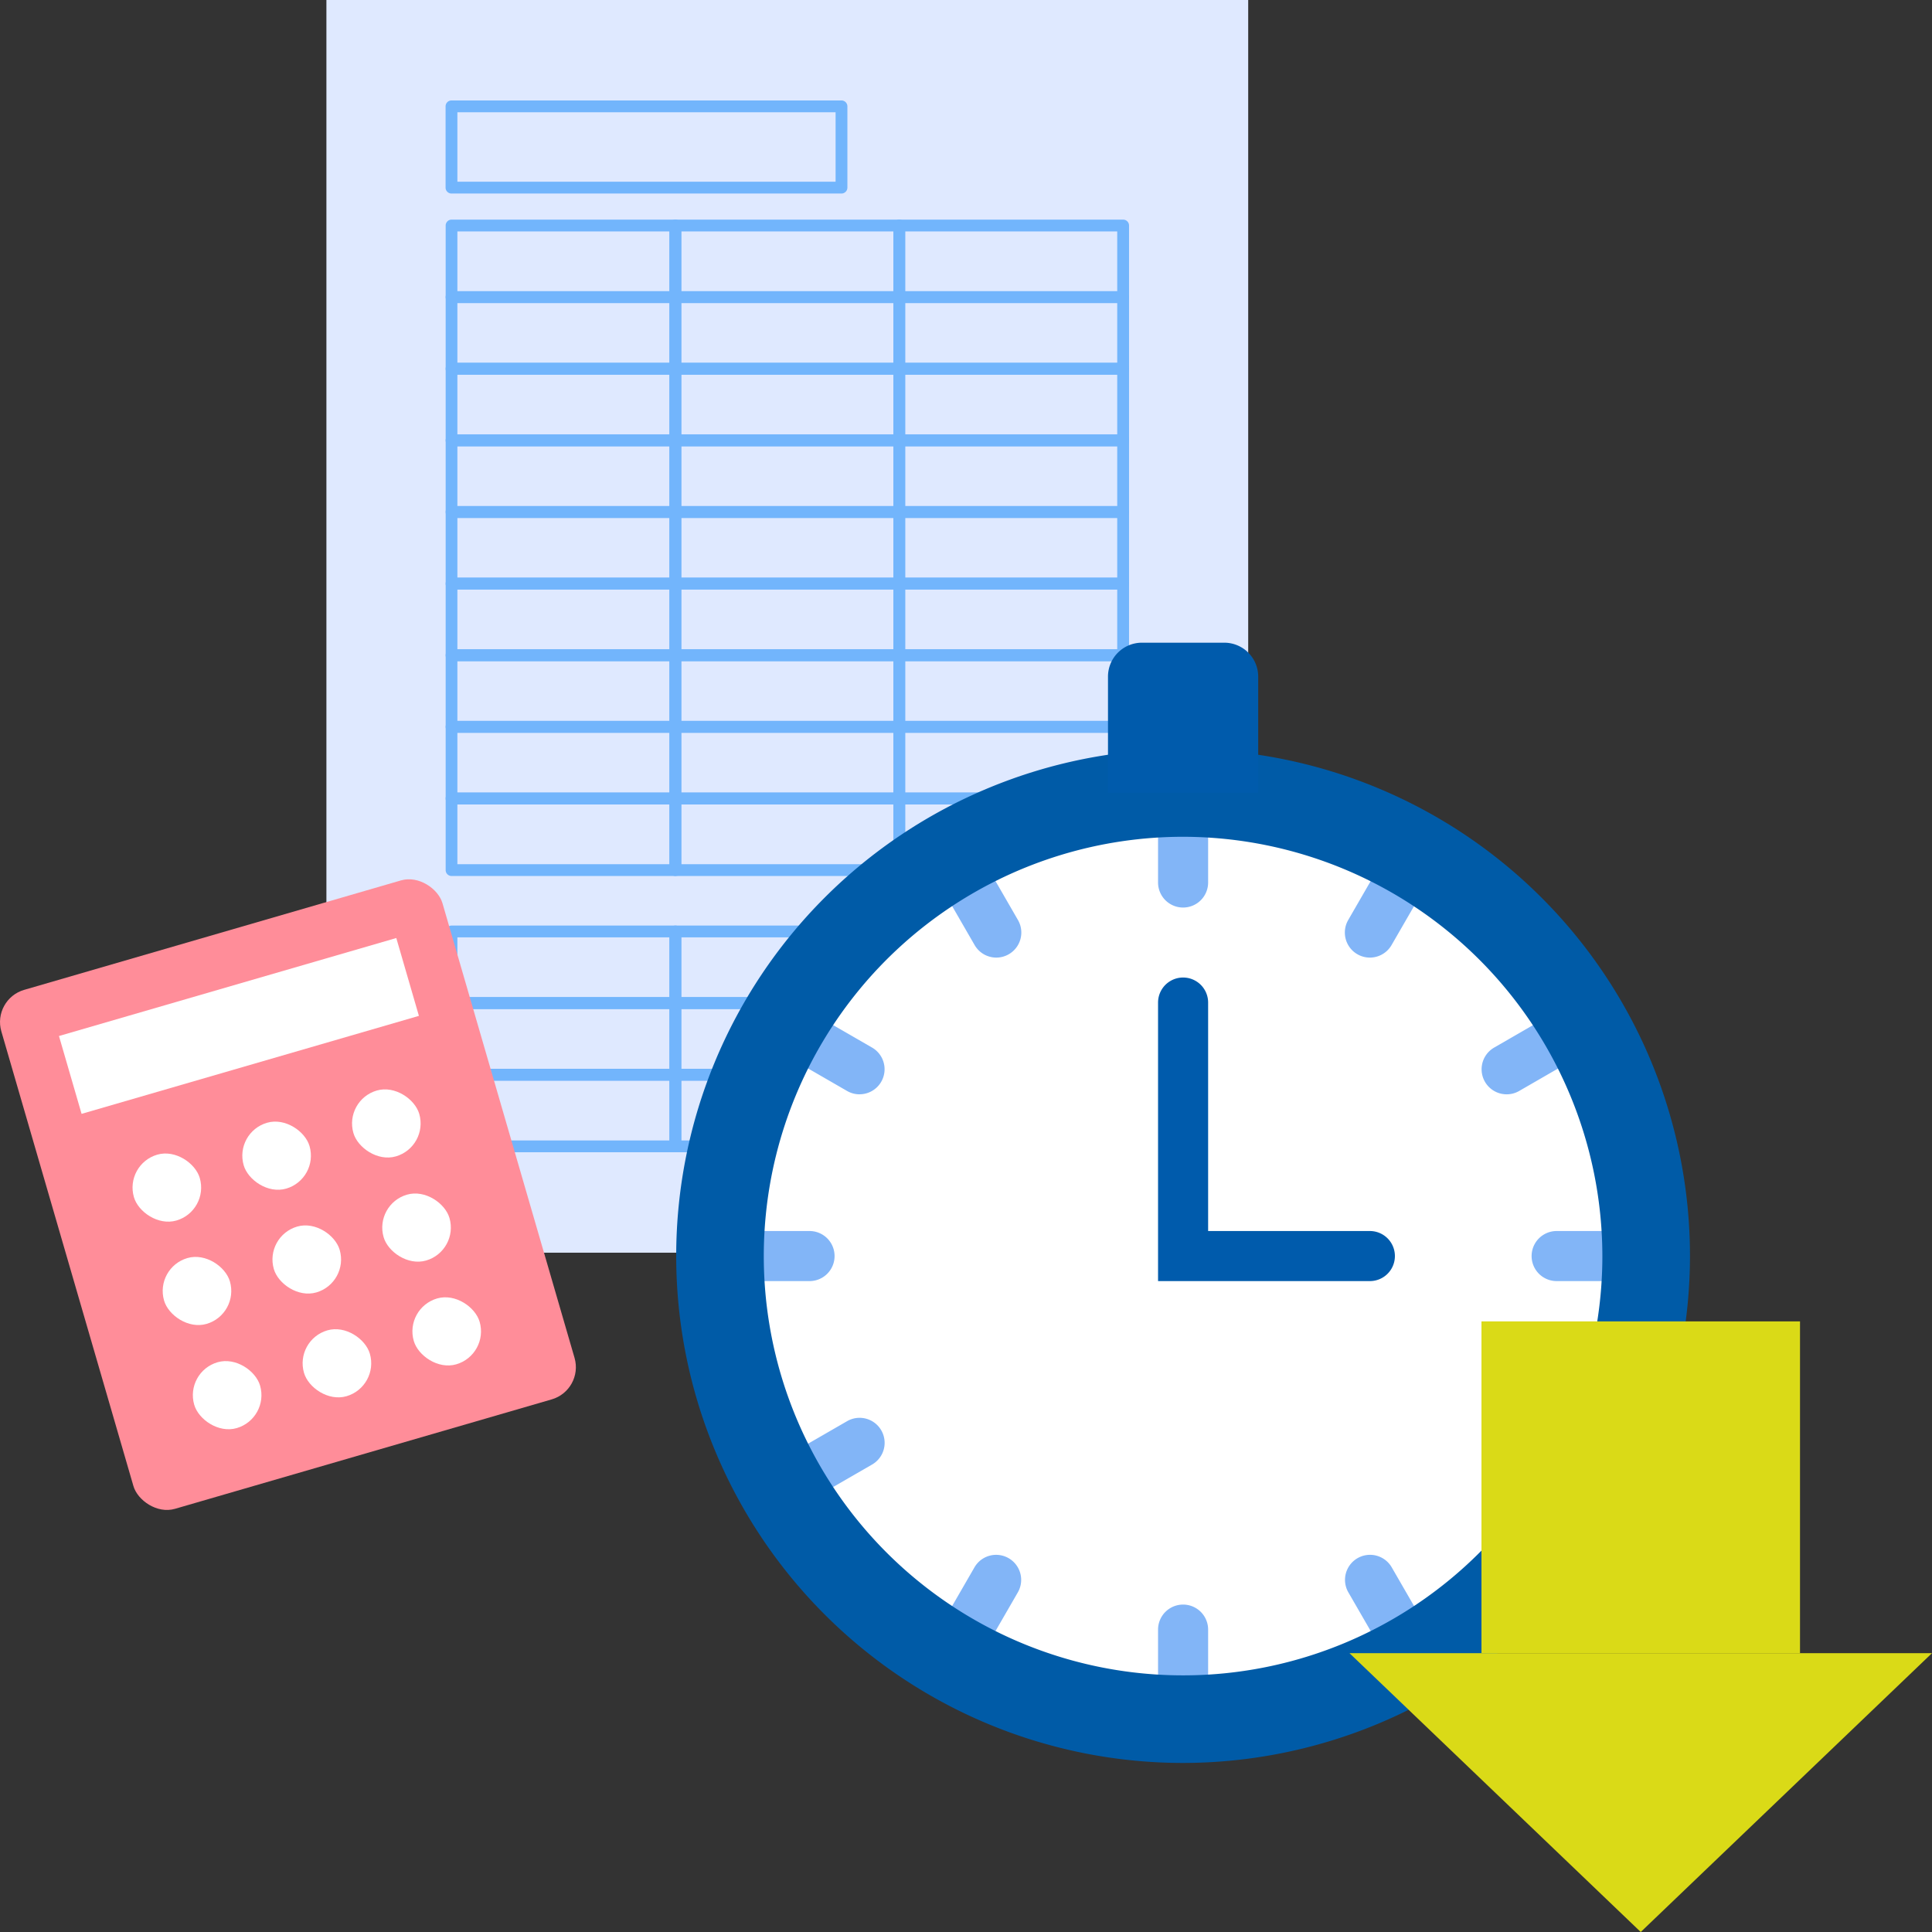<svg xmlns="http://www.w3.org/2000/svg" width="120" height="120" viewBox="0 0 120 120"><rect x="0" y="0" width="120" height="120" fill="#333333" stroke="none"/><defs><style>.cls-1{fill:#dfe9ff;}.cls-2{fill:#72b5fc;}.cls-3{fill:#ff8d99;}.cls-4{fill:#fff;}.cls-5{fill:#82b5f7;}.cls-6{fill:#80b3f5;}.cls-7{fill:#005ba7;}.cls-8{fill:#005bac;}.cls-9{fill:#dada17;}</style></defs><g id="レイヤー_2" data-name="レイヤー 2"><g id="ol"><rect class="cls-1" x="20.274" width="57.254" height="77.807"/><path class="cls-2" d="M52.266,12.02H28.043a.367.367,0,0,1-.367-.367V6.606a.367.367,0,0,1,.367-.367H52.266a.368.368,0,0,1,.367.367v5.047A.368.368,0,0,1,52.266,12.02Zm-23.857-.734H51.9V6.973H28.409Z"/><path class="cls-2" d="M41.948,18.822h-13.9a.366.366,0,0,1-.367-.366V14.008a.367.367,0,0,1,.367-.367H41.948a.367.367,0,0,1,.367.367v4.448A.366.366,0,0,1,41.948,18.822Zm-13.539-.733H41.581V14.375H28.409Z"/><path class="cls-2" d="M55.855,18.822H41.948a.367.367,0,0,1-.367-.366V14.008a.368.368,0,0,1,.367-.367H55.855a.367.367,0,0,1,.366.367v4.448A.366.366,0,0,1,55.855,18.822Zm-13.54-.733H55.488V14.375H42.315Z"/><path class="cls-2" d="M69.76,18.822H55.855a.366.366,0,0,1-.367-.366V14.008a.367.367,0,0,1,.367-.367H69.76a.367.367,0,0,1,.367.367v4.448A.366.366,0,0,1,69.76,18.822Zm-13.539-.733H69.393V14.375H56.221Z"/><path class="cls-2" d="M41.948,23.271h-13.9a.367.367,0,0,1-.367-.367V18.456a.367.367,0,0,1,.367-.367H41.948a.367.367,0,0,1,.367.367V22.9A.367.367,0,0,1,41.948,23.271Zm-13.539-.734H41.581V18.822H28.409Z"/><path class="cls-2" d="M55.855,23.271H41.948a.367.367,0,0,1-.367-.367V18.456a.367.367,0,0,1,.367-.367H55.855a.366.366,0,0,1,.366.367V22.9A.366.366,0,0,1,55.855,23.271Zm-13.54-.734H55.488V18.822H42.315Z"/><path class="cls-2" d="M69.76,23.271H55.855a.367.367,0,0,1-.367-.367V18.456a.367.367,0,0,1,.367-.367H69.76a.367.367,0,0,1,.367.367V22.9A.367.367,0,0,1,69.76,23.271Zm-13.539-.734H69.393V18.822H56.221Z"/><path class="cls-2" d="M41.948,27.719h-13.9a.366.366,0,0,1-.367-.366V22.9a.367.367,0,0,1,.367-.367H41.948a.367.367,0,0,1,.367.367v4.449A.366.366,0,0,1,41.948,27.719Zm-13.539-.733H41.581V23.271H28.409Z"/><path class="cls-2" d="M55.855,27.719H41.948a.367.367,0,0,1-.367-.366V22.9a.368.368,0,0,1,.367-.367H55.855a.367.367,0,0,1,.366.367v4.449A.366.366,0,0,1,55.855,27.719Zm-13.54-.733H55.488V23.271H42.315Z"/><path class="cls-2" d="M69.76,27.719H55.855a.366.366,0,0,1-.367-.366V22.9a.367.367,0,0,1,.367-.367H69.76a.367.367,0,0,1,.367.367v4.449A.366.366,0,0,1,69.76,27.719Zm-13.539-.733H69.393V23.271H56.221Z"/><path class="cls-2" d="M41.948,32.168h-13.9a.367.367,0,0,1-.367-.367V27.353a.367.367,0,0,1,.367-.367H41.948a.367.367,0,0,1,.367.367V31.8A.367.367,0,0,1,41.948,32.168Zm-13.539-.734H41.581V27.719H28.409Z"/><path class="cls-2" d="M55.855,32.168H41.948a.367.367,0,0,1-.367-.367V27.353a.367.367,0,0,1,.367-.367H55.855a.366.366,0,0,1,.366.367V31.8A.366.366,0,0,1,55.855,32.168Zm-13.54-.734H55.488V27.719H42.315Z"/><path class="cls-2" d="M69.76,32.168H55.855a.367.367,0,0,1-.367-.367V27.353a.367.367,0,0,1,.367-.367H69.76a.367.367,0,0,1,.367.367V31.8A.367.367,0,0,1,69.76,32.168Zm-13.539-.734H69.393V27.719H56.221Z"/><path class="cls-2" d="M41.948,36.616h-13.9a.366.366,0,0,1-.367-.366V31.8a.367.367,0,0,1,.367-.367H41.948a.367.367,0,0,1,.367.367V36.25A.366.366,0,0,1,41.948,36.616Zm-13.539-.733H41.581V32.168H28.409Z"/><path class="cls-2" d="M55.855,36.616H41.948a.367.367,0,0,1-.367-.366V31.8a.368.368,0,0,1,.367-.367H55.855a.367.367,0,0,1,.366.367V36.25A.366.366,0,0,1,55.855,36.616Zm-13.54-.733H55.488V32.168H42.315Z"/><path class="cls-2" d="M69.76,36.616H55.855a.366.366,0,0,1-.367-.366V31.8a.367.367,0,0,1,.367-.367H69.76a.367.367,0,0,1,.367.367V36.25A.366.366,0,0,1,69.76,36.616Zm-13.539-.733H69.393V32.168H56.221Z"/><path class="cls-2" d="M41.948,41.064h-13.9a.367.367,0,0,1-.367-.367V36.25a.367.367,0,0,1,.367-.367H41.948a.367.367,0,0,1,.367.367V40.7A.367.367,0,0,1,41.948,41.064Zm-13.539-.733H41.581V36.616H28.409Z"/><path class="cls-2" d="M55.855,41.064H41.948a.367.367,0,0,1-.367-.367V36.25a.367.367,0,0,1,.367-.367H55.855a.366.366,0,0,1,.366.367V40.7A.366.366,0,0,1,55.855,41.064Zm-13.54-.733H55.488V36.616H42.315Z"/><path class="cls-2" d="M69.76,41.064H55.855a.367.367,0,0,1-.367-.367V36.25a.367.367,0,0,1,.367-.367H69.76a.367.367,0,0,1,.367.367V40.7A.367.367,0,0,1,69.76,41.064Zm-13.539-.733H69.393V36.616H56.221Z"/><path class="cls-2" d="M41.948,45.513h-13.9a.367.367,0,0,1-.367-.367V40.7a.366.366,0,0,1,.367-.366H41.948a.366.366,0,0,1,.367.366v4.449A.367.367,0,0,1,41.948,45.513Zm-13.539-.734H41.581V41.064H28.409Z"/><path class="cls-2" d="M55.855,45.513H41.948a.368.368,0,0,1-.367-.367V40.7a.367.367,0,0,1,.367-.366H55.855a.366.366,0,0,1,.366.366v4.449A.367.367,0,0,1,55.855,45.513Zm-13.54-.734H55.488V41.064H42.315Z"/><path class="cls-2" d="M69.76,45.513H55.855a.367.367,0,0,1-.367-.367V40.7a.366.366,0,0,1,.367-.366H69.76a.366.366,0,0,1,.367.366v4.449A.367.367,0,0,1,69.76,45.513Zm-13.539-.734H69.393V41.064H56.221Z"/><path class="cls-2" d="M41.948,49.961h-13.9a.367.367,0,0,1-.367-.367V45.146a.367.367,0,0,1,.367-.367H41.948a.367.367,0,0,1,.367.367v4.448A.367.367,0,0,1,41.948,49.961Zm-13.539-.733H41.581V45.513H28.409Z"/><path class="cls-2" d="M55.855,49.961H41.948a.367.367,0,0,1-.367-.367V45.146a.368.368,0,0,1,.367-.367H55.855a.367.367,0,0,1,.366.367v4.448A.366.366,0,0,1,55.855,49.961Zm-13.54-.733H55.488V45.513H42.315Z"/><path class="cls-2" d="M69.76,49.961H55.855a.367.367,0,0,1-.367-.367V45.146a.367.367,0,0,1,.367-.367H69.76a.367.367,0,0,1,.367.367v4.448A.367.367,0,0,1,69.76,49.961Zm-13.539-.733H69.393V45.513H56.221Z"/><path class="cls-2" d="M41.948,54.41h-13.9a.367.367,0,0,1-.367-.367V49.594a.366.366,0,0,1,.367-.366H41.948a.366.366,0,0,1,.367.366v4.449A.367.367,0,0,1,41.948,54.41Zm-13.539-.734H41.581V49.961H28.409Z"/><path class="cls-2" d="M55.855,54.41H41.948a.368.368,0,0,1-.367-.367V49.594a.367.367,0,0,1,.367-.366H55.855a.366.366,0,0,1,.366.366v4.449A.367.367,0,0,1,55.855,54.41Zm-13.54-.734H55.488V49.961H42.315Z"/><path class="cls-2" d="M69.76,54.41H55.855a.367.367,0,0,1-.367-.367V49.594a.366.366,0,0,1,.367-.366H69.76a.366.366,0,0,1,.367.366v4.449A.367.367,0,0,1,69.76,54.41Zm-13.539-.734H69.393V49.961H56.221Z"/><path class="cls-2" d="M41.948,62.671h-13.9a.367.367,0,0,1-.367-.367V57.855a.366.366,0,0,1,.367-.366H41.948a.366.366,0,0,1,.367.366V62.3A.367.367,0,0,1,41.948,62.671Zm-13.539-.734H41.581V58.222H28.409Z"/><path class="cls-2" d="M55.855,62.671H41.948a.368.368,0,0,1-.367-.367V57.855a.367.367,0,0,1,.367-.366H55.855a.366.366,0,0,1,.366.366V62.3A.367.367,0,0,1,55.855,62.671Zm-13.54-.734H55.488V58.222H42.315Z"/><path class="cls-2" d="M69.76,62.671H55.855a.367.367,0,0,1-.367-.367V57.855a.366.366,0,0,1,.367-.366H69.76a.366.366,0,0,1,.367.366V62.3A.367.367,0,0,1,69.76,62.671Zm-13.539-.734H69.393V58.222H56.221Z"/><path class="cls-2" d="M41.948,67.119h-13.9a.367.367,0,0,1-.367-.367V62.3a.367.367,0,0,1,.367-.367H41.948a.367.367,0,0,1,.367.367v4.448A.367.367,0,0,1,41.948,67.119Zm-13.539-.733H41.581V62.671H28.409Z"/><path class="cls-2" d="M55.855,67.119H41.948a.367.367,0,0,1-.367-.367V62.3a.368.368,0,0,1,.367-.367H55.855a.367.367,0,0,1,.366.367v4.448A.366.366,0,0,1,55.855,67.119Zm-13.54-.733H55.488V62.671H42.315Z"/><path class="cls-2" d="M69.76,67.119H55.855a.367.367,0,0,1-.367-.367V62.3a.367.367,0,0,1,.367-.367H69.76a.367.367,0,0,1,.367.367v4.448A.367.367,0,0,1,69.76,67.119Zm-13.539-.733H69.393V62.671H56.221Z"/><path class="cls-2" d="M41.948,71.568h-13.9a.367.367,0,0,1-.367-.367V66.752a.366.366,0,0,1,.367-.366H41.948a.366.366,0,0,1,.367.366V71.2A.367.367,0,0,1,41.948,71.568Zm-13.539-.734H41.581V67.119H28.409Z"/><path class="cls-2" d="M55.855,71.568H41.948a.368.368,0,0,1-.367-.367V66.752a.367.367,0,0,1,.367-.366H55.855a.366.366,0,0,1,.366.366V71.2A.367.367,0,0,1,55.855,71.568Zm-13.54-.734H55.488V67.119H42.315Z"/><path class="cls-2" d="M69.76,71.568H55.855a.367.367,0,0,1-.367-.367V66.752a.366.366,0,0,1,.367-.366H69.76a.366.366,0,0,1,.367.366V71.2A.367.367,0,0,1,69.76,71.568Zm-13.539-.734H69.393V67.119H56.221Z"/><rect class="cls-3" x="3.618" y="57.417" width="28.532" height="33.567" rx="2.081" transform="translate(-19.988 7.934) rotate(-16.198)"/><rect class="cls-4" x="3.932" y="61.206" width="21.818" height="5.035" transform="translate(-17.187 6.669) rotate(-16.198)"/><rect class="cls-4" x="8.233" y="71.633" width="4.26" height="4.26" rx="2.13" transform="translate(-20.165 5.819) rotate(-16.198)"/><rect class="cls-4" x="15.051" y="69.652" width="4.26" height="4.26" rx="2.13" transform="translate(-19.342 7.642) rotate(-16.198)"/><rect class="cls-4" x="21.87" y="67.672" width="4.26" height="4.26" rx="2.13" transform="matrix(0.96, -0.279, 0.279, 0.96, -18.519, 9.466)"/><rect class="cls-4" x="10.105" y="78.08" width="4.26" height="4.26" rx="2.13" transform="matrix(0.96, -0.279, 0.279, 0.96, -21.889, 6.597)"/><rect class="cls-4" x="16.924" y="76.099" width="4.26" height="4.26" rx="2.13" transform="translate(-21.066 8.421) rotate(-16.198)"/><rect class="cls-4" x="23.743" y="74.118" width="4.26" height="4.26" rx="2.13" transform="translate(-20.243 10.244) rotate(-16.198)"/><rect class="cls-4" x="11.978" y="84.527" width="4.26" height="4.26" rx="2.13" transform="translate(-23.613 7.375) rotate(-16.198)"/><rect class="cls-4" x="18.797" y="82.546" width="4.26" height="4.26" rx="2.13" transform="translate(-22.79 9.199) rotate(-16.198)"/><rect class="cls-4" x="25.616" y="80.565" width="4.26" height="4.26" rx="2.13" transform="translate(-21.967 11.022) rotate(-16.198)"/><circle class="cls-4" cx="73.484" cy="78.016" r="28.763"/><g id="_リピートラジアル_" data-name="&lt;リピートラジアル&gt;"><path class="cls-5" d="M73.484,109.231a1.555,1.555,0,0,1-1.555-1.555v-6.458a1.555,1.555,0,0,1,3.11,0v6.458A1.555,1.555,0,0,1,73.484,109.231Z"/></g><g id="_リピートラジアル_2" data-name="&lt;リピートラジアル&gt;"><path class="cls-5" d="M58.653,105.258a1.556,1.556,0,0,1-1.346-2.332l3.229-5.593a1.555,1.555,0,0,1,2.693,1.555L60,104.48A1.555,1.555,0,0,1,58.653,105.258Z"/></g><g id="_リピートラジアル_3" data-name="&lt;リピートラジアル&gt;"><path class="cls-5" d="M47.8,94.4a1.555,1.555,0,0,1-.779-2.9l5.593-3.228a1.554,1.554,0,1,1,1.555,2.692l-5.593,3.229A1.551,1.551,0,0,1,47.8,94.4Z"/></g><g id="_リピートラジアル_4" data-name="&lt;リピートラジアル&gt;"><path class="cls-5" d="M50.282,79.571H43.824a1.555,1.555,0,0,1,0-3.11h6.458a1.555,1.555,0,0,1,0,3.11Z"/></g><g id="_リピートラジアル_5" data-name="&lt;リピートラジアル&gt;"><path class="cls-5" d="M53.389,67.97a1.551,1.551,0,0,1-.776-.208l-5.592-3.229a1.555,1.555,0,0,1,1.554-2.694l5.593,3.229a1.555,1.555,0,0,1-.779,2.9Z"/></g><g id="_リピートラジアル_6" data-name="&lt;リピートラジアル&gt;"><path class="cls-5" d="M61.884,59.478a1.555,1.555,0,0,1-1.348-.778l-3.229-5.593A1.555,1.555,0,0,1,60,51.553l3.228,5.592a1.556,1.556,0,0,1-1.345,2.333Z"/></g><g id="_リピートラジアル_7" data-name="&lt;リピートラジアル&gt;"><path class="cls-5" d="M73.484,56.369a1.555,1.555,0,0,1-1.555-1.555V48.356a1.555,1.555,0,0,1,3.11,0v6.458A1.555,1.555,0,0,1,73.484,56.369Z"/></g><g id="_リピートラジアル_8" data-name="&lt;リピートラジアル&gt;"><path class="cls-5" d="M85.084,59.478a1.556,1.556,0,0,1-1.345-2.333l3.228-5.592a1.555,1.555,0,0,1,2.694,1.554L86.432,58.7A1.555,1.555,0,0,1,85.084,59.478Z"/></g><g id="_リピートラジアル_9" data-name="&lt;リピートラジアル&gt;"><path class="cls-5" d="M93.579,67.97a1.555,1.555,0,0,1-.779-2.9l5.593-3.228a1.555,1.555,0,1,1,1.554,2.693l-5.592,3.229A1.551,1.551,0,0,1,93.579,67.97Z"/></g><g id="_リピートラジアル_10" data-name="&lt;リピートラジアル&gt;"><path class="cls-5" d="M103.144,79.571H96.686a1.555,1.555,0,0,1,0-3.11h6.458a1.555,1.555,0,0,1,0,3.11Z"/></g><g id="_リピートラジアル_11" data-name="&lt;リピートラジアル&gt;"><path class="cls-6" d="M99.17,94.4a1.548,1.548,0,0,1-.776-.208L92.8,90.964a1.554,1.554,0,1,1,1.555-2.692L99.948,91.5a1.555,1.555,0,0,1-.778,2.9Z"/></g><g id="_リピートラジアル_12" data-name="&lt;リピートラジアル&gt;"><path class="cls-5" d="M88.316,105.257a1.555,1.555,0,0,1-1.348-.778l-3.229-5.592a1.555,1.555,0,0,1,2.693-1.555l3.229,5.593a1.555,1.555,0,0,1-1.345,2.332Z"/></g><path class="cls-7" d="M73.484,109.5a31.484,31.484,0,1,1,31.484-31.484A31.519,31.519,0,0,1,73.484,109.5Zm0-57.526A26.043,26.043,0,1,0,99.526,78.016,26.072,26.072,0,0,0,73.484,51.974Z"/><path class="cls-8" d="M78.149,49.252h-9.33V42.026a2.107,2.107,0,0,1,2.107-2.107h5.116a2.107,2.107,0,0,1,2.107,2.107Z"/><polygon class="cls-9" points="101.909 120 83.818 102.68 120 102.68 101.909 120"/><rect class="cls-9" x="92.017" y="82.074" width="19.785" height="20.606"/><path class="cls-8" d="M85.085,79.571H71.929v-17.3a1.555,1.555,0,0,1,3.11,0V76.461H85.085a1.555,1.555,0,1,1,0,3.11Z"/></g></g></svg>